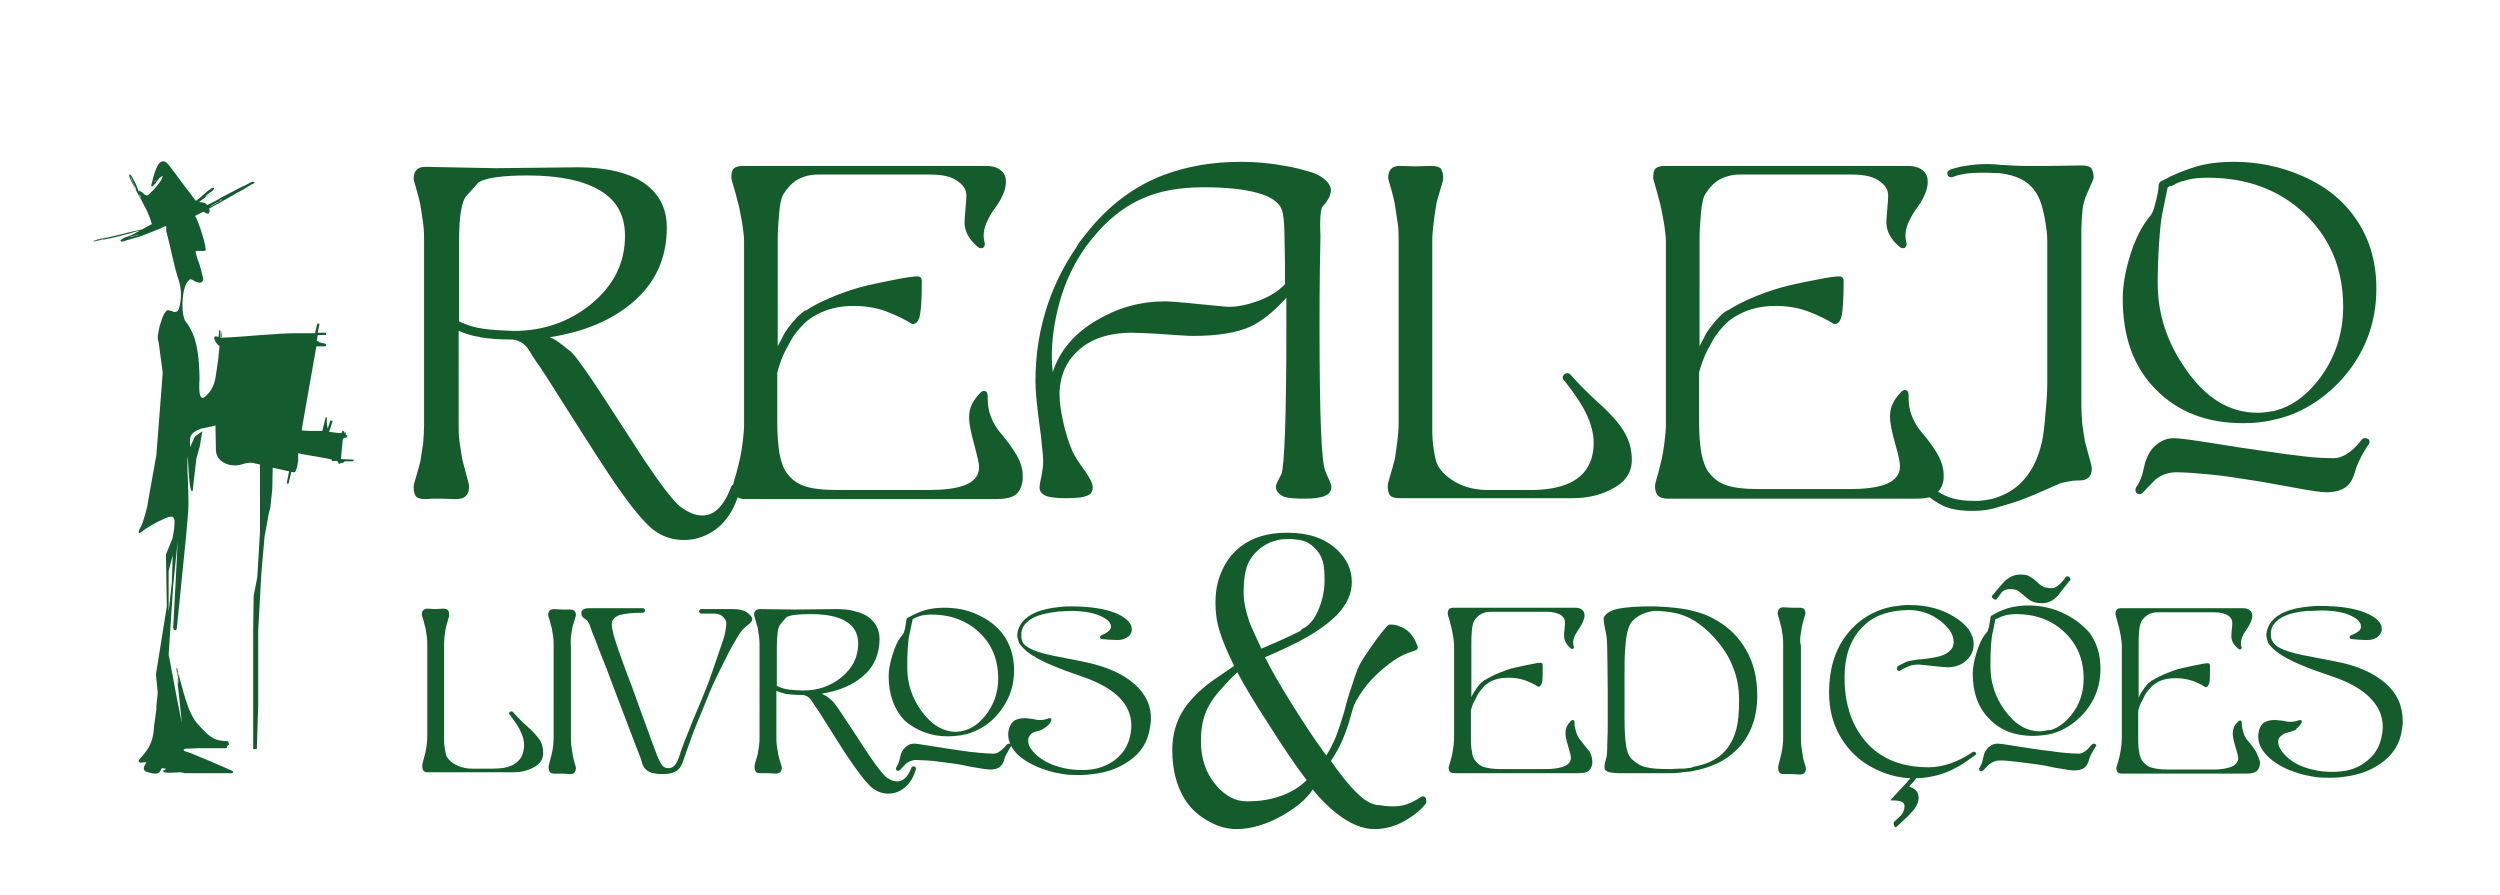 <?xml version="1.0" encoding="utf-8"?>
<!-- Generator: Adobe Illustrator 24.1.2, SVG Export Plug-In . SVG Version: 6.00 Build 0)  -->
<svg version="1.1" id="Layer_1" xmlns="http://www.w3.org/2000/svg" xmlns:xlink="http://www.w3.org/1999/xlink" x="0px" y="0px"
	 viewBox="0 0 550 197" style="enable-background:new 0 0 550 197;" xml:space="preserve">
<style type="text/css">
	.st0{fill-rule:evenodd;clip-rule:evenodd;fill:#145C2C;}
	.st1{fill-rule:evenodd;clip-rule:evenodd;fill:#145C2F;}
</style>
<path class="st0" d="M220.5,95.7c-1.2-1.3-2-2.7-2.5-4c-0.5-1.3-0.7-2.6-0.7-3.8c0-0.2,0-0.4,0-0.7c0-0.8-0.3-1.2-0.8-1.2
	c-0.3,0-0.5,0.1-0.8,0.4c-0.8,0.8-1.4,1.6-1.8,2.4c-0.5,0.9-0.7,2-0.7,3.1c0,1.3,0.4,3.2,1.1,5.8s1.1,4.3,1.1,5.1
	c0,1.9-1.2,3.3-3.6,4.1c-1.8,0.6-4.3,0.9-7.5,0.9h-11.1h-8.8c-3.5,0-6.1-0.3-7.8-1c-1.3-0.5-2.4-1.3-3.4-2.6c-0.8-1-1.3-2.4-1.7-4.3
	c-0.3-1.9-0.5-4.1-0.5-6.7V81.9c0.5-1.8,1.1-3.4,1.8-4.8c0.1-0.1,0.1-0.3,0.2-0.4c0.1-0.1,0.1-0.2,0.2-0.3c0.3-0.5,0.5-1,0.8-1.5
	c0.9-1.6,2-2.8,3.1-3.9c0.3-0.3,0.7-0.6,1-0.8c0.5-0.4,1.1-0.7,1.8-1.1c2.3-1.2,4.9-1.8,7.9-1.8c2.6,0,5.1,0.4,7.4,1.3
	c2.1,0.8,3.9,1.7,5.5,2.7c0.8,0,1.3-0.5,1.6-1.6c0.3-1.1,0.5-3.7,0.5-7.9c0-0.6-0.3-1-1-1c-0.7,0-2.3,0.2-4.8,0.7
	c-2,0.4-4.2,0.8-6.6,1.4c-2.1,0.5-4.2,1.2-6.5,2.1c-2,0.8-3.7,1.6-5.1,2.4c-0.5,0.3-1,0.6-1.5,0.9c0,0,0,0-0.1,0
	c-0.1,0-0.1,0.1-0.2,0.1c-0.8,0.5-1.5,1.2-2.2,2c0,0,0,0-0.1,0.1c-0.3,0.3-0.5,0.6-0.8,1c-0.2,0.2-0.3,0.4-0.5,0.6
	c-0.1,0.2-0.3,0.4-0.4,0.6c-0.2,0.3-0.4,0.5-0.5,0.8c-0.1,0.2-0.2,0.3-0.3,0.5c0,0,0,0,0,0.1c0,0.1-0.1,0.1-0.1,0.2
	c-0.3,0.6-0.7,1.2-1,1.9v-3V53c0-1.8,0.1-3.8,0.3-6c0.2-2.2,0.5-3.7,1.1-4.5c0.7-1.1,1.5-2,2.5-2.7c1.4-0.9,3-1.4,5-1.4h24.6
	c2.9,0,5,0.5,6.4,1.7c1.1,0.8,1.6,1.8,1.6,3c0,0.6-0.1,1.6-0.2,2.9c-0.1,1.4-0.2,2.3-0.2,2.9c0,2,1,3.8,2.9,5.4
	c0.2,0.2,0.5,0.3,0.8,0.3c0.3,0,0.5-0.1,0.6-0.4c0.2-0.2,0.2-0.5,0.1-0.9c-0.1-0.4-0.2-0.9-0.2-1.4c0-0.9,0.2-1.9,0.6-2.8
	c0.4-0.9,0.9-1.9,1.6-2.9c0.9-1.2,1.6-2.3,2-3.3c0.5-1,0.7-2,0.7-2.9c0-1.2-0.4-2-1.2-2.6c-0.8-0.6-1.8-0.9-3.1-0.9h-12.6h-24.6
	h-16.3c-1,0-1.7,0.2-2.1,0.6c-0.4,0.4-0.5,1.1-0.5,2.1c0,0.2,0.3,1.1,0.8,2.9c0.2,0.8,0.5,1.8,0.8,3c0.3,1.2,0.5,2.6,0.8,4.1
	c0.2,1.5,0.4,2.8,0.4,3.8v20.3v19.9c0,1.1-0.1,2.5-0.3,4c-0.2,1.6-0.4,2.8-0.6,3.7c-0.2,0.9-0.5,2-0.8,3.2c-0.4,1.2-0.6,2.1-0.7,2.5
	c-0.2,0.1-0.4,0.3-0.5,0.6c-0.8,2.2-1.8,3.8-3,4.9c-1,0.9-2.1,1.3-3.3,1.3c-0.9,0-1.8-0.2-2.8-0.7c-0.7-0.3-1.4-0.8-2-1.2
	c-1.6-1.3-4.2-4.7-7.9-10.2c-3.2-4.9-6.4-9.9-9.6-14.8c-3.5-5.3-5.7-8.4-6.7-9.2c-1.5-1.2-2.4-1.9-2.7-2.1c-0.5-0.4-1.1-0.7-1.9-1
	c7.6-1.2,13.6-3.7,18.2-7.6c5.1-4.3,7.6-9.8,7.6-16.6c0-3.5-1.2-6.4-3.6-8.6c-1.9-1.8-4.5-3-7.9-3.8c-2.3-0.5-5-0.8-8-0.8l-18.2,0.2
	l-15.4-0.3c-1.8,0-2.6,0.9-2.6,2.7c0,0.2,0.3,1.1,0.8,2.9c0.2,0.8,0.5,1.8,0.7,2.9c0.2,1.2,0.4,2.5,0.6,4c0.2,1.5,0.2,2.9,0.2,4.2
	v40c0,1.3-0.1,2.7-0.2,4.1c-0.2,1.4-0.4,2.7-0.6,3.9c-0.1,0.5-0.5,2-1.2,4.3c-0.2,0.6-0.3,1.1-0.3,1.4c0,1,0.2,1.7,0.5,2.1
	s1.1,0.6,2.1,0.6c0.5,0,1-0.1,1.6-0.1c0.5,0,1.1,0,1.8,0l3.3,0.1c2,0,2.9-0.9,2.9-2.8c0-0.2-0.1-0.7-0.3-1.4
	c-0.5-1.8-0.9-3.3-1.2-4.5c-0.2-1.3-0.4-2.6-0.6-3.9c-0.2-1.3-0.2-2.6-0.2-3.9V72.8c1.5,0.6,3,1.1,4.4,1.3c0.1,0,0.2,0,0.3,0.1
	c1.8,0.3,4.2,0.5,7.2,0.5c1.3,0.2,2.3,0.7,3.2,1.8c0.7,1,1.3,2.1,2,3.1c0.8,1,3.2,4.8,7.3,11.3c4.1,6.5,7.4,11.6,9.9,15.3
	c3.8,5.5,6.6,8.9,8.6,10.4c2,1.5,4.2,2.2,6.7,2.2c2.7,0,5.1-0.9,7.3-2.6c2-1.6,3.5-3.9,4.5-6.8c0.4,0.3,1,0.4,1.8,0.4h20.4h8.8h11.1
	H219c2.1,0,3.6-0.3,4.5-1c0.8-0.7,1.3-1.7,1.5-3.3c0-0.2,0-0.5,0-0.9c0-1.3-0.4-2.8-1.3-4.4C222.9,98.8,221.8,97.3,220.5,95.7z
	 M106.2,72.3c-1.5-0.2-2.9-0.6-4.3-1.2c-0.3-0.1-0.6-0.3-0.9-0.4V53.2c0-2.7,0.1-5,0.4-6.7c0.3-1.7,0.7-2.9,1.3-3.5
	c0.6-0.6,1.4-1.6,2.6-2.9c1.7-1,5.3-1.5,10.8-1.5c6.9,0,12.2,1.1,15.9,3.3s5.5,5.5,5.5,10c0,6.1-2.6,11.1-7.7,15.2
	c-4.8,3.8-10.4,5.7-16.7,5.7c-0.1,0-0.1,0-0.2,0C110.4,72.7,108.1,72.6,106.2,72.3z"/>
<path class="st0" d="M291,45.4c1.2-1.3,1.8-2.5,1.8-3.6c0-0.7-0.4-1.4-1.1-2.1c-0.8-0.7-1.7-1.3-2.9-1.7c-2.2-0.7-4.2-1.2-6.1-1.5
	c-3.2-0.6-6.4-0.9-9.7-0.9c-6.3,0-11.9,1-17,2.9c-4.2,1.6-8,3.9-11.4,6.9c-1.8,1.6-3.7,3.5-5.4,5.7c-0.6,0.7-1.2,1.5-1.8,2.3
	c-0.2,0.3-0.4,0.6-0.6,1c-2.6,3.8-4.7,7.9-6.2,12.3c-1.9,5.5-2.8,11.2-2.8,17.2c0,1.8,0.2,3.9,0.5,6.5c0.1,0.8,0.2,1.8,0.4,3.2
	c0.2,1.4,0.4,2.8,0.5,4.3c0.2,1.5,0.3,2.7,0.3,3.8c0,0.9-0.2,2-0.4,3.2c-0.3,1.2-0.4,2-0.4,2.3c0,0.8,0.4,1.4,1.2,1.8
	c0.8,0.4,2.4,0.6,4.8,0.6c2.3,0,3.9-0.2,4.8-0.7c0.6-0.3,0.9-0.9,0.9-1.7c0-0.8-0.6-2-1.7-3.6c-1.5-2-2.4-3.5-2.8-4.4
	c-0.8-1.9-1.5-4.1-2-6.4c-0.5-2.3-0.8-4.3-0.8-5.9c0-0.1,0-0.1,0-0.2c0-0.5,0-1,0.1-1.6c0-0.3,0.1-0.6,0.1-0.8
	c0-0.2,0.1-0.3,0.1-0.5c0.5-2.5,1.7-4.7,3.6-6.5c2.8-2.7,6.9-4.1,12-4.1c1.2,0,2.9,0.1,5.1,0.2c4.4,0.3,7.2,0.5,8.3,0.5
	c5.5,0,9.8-0.7,12.8-2.1c2.5-1.2,5.1-3.3,7.8-6.3c0,2.1,0,4.2,0,6.4c0,19.7-0.4,30.6-1.1,32.4c-0.3,0.6-0.6,1.2-0.9,1.8
	c-0.2,0.4-0.3,0.7-0.3,1.1c0,0.3,0.1,0.6,0.3,0.9c0.4,0.6,1,1.1,1.9,1.3c0.8,0.2,2.2,0.3,4.2,0.3c1.9,0,3.2-0.2,4.1-0.5
	s1.4-0.8,1.6-1.4c0.1-0.3,0.1-0.5,0.1-0.6c0-0.5-0.2-1-0.5-1.7c-0.3-0.6-0.6-1.2-0.8-1.8c-0.9-1.8-1.3-12.4-1.3-31.9
	c0-9.3,0.1-16,0.2-19.9C290.3,47.9,290.6,45.7,291,45.4z M276.5,66.3c-2.2,0.8-4.3,1.2-6.2,1.2c-0.6,0-3.4-0.3-8.5-0.8
	c-2.2-0.2-4.1-0.4-5.5-0.4c-5.4,0-10.4,1.4-15.1,4.2c-4.9,2.9-8.1,6.7-9.6,11.4c-0.1-1-0.2-2.2-0.2-3.5c0-3.9,0.6-7.9,1.7-11.9
	c1.3-4.6,3.2-8.6,5.7-12.1c3.7-5.1,7.9-8.7,12.5-10.7c3.7-1.7,8.2-2.5,13.5-2.5c4.8,0,8.8,0.4,11.7,1.2c3,0.8,4.8,2,5.5,3.7
	c0.2,0.6,0.4,1.6,0.5,3.2c0.1,1.6,0.1,4.5,0.2,8.7c0,1.5,0,3,0,4.5C281.1,64.2,279.1,65.4,276.5,66.3z"/>
<path class="st0" d="M352.2,89.1c-1.7-1.5-3.1-2.9-4.4-4.2c-0.5-0.5-1.3-1.4-2.3-2.5c-0.2-0.2-0.4-0.3-0.7-0.3
	c-0.3,0-0.5,0.1-0.7,0.3c-0.2,0.2-0.3,0.4-0.3,0.6c0,0.3,0.1,0.5,0.3,0.7c0.1,0.1,0.1,0.2,0.2,0.2c2.3,3,4,5.5,4.9,7.6
	c0.9,2,1.4,4,1.4,5.8c0,0.6,0,1.2-0.1,1.9c-0.5,3.3-2.2,5.7-5.3,7.1c-2.2,1-5,1.5-8.4,1.5h-9.5c-3.1,0-5.8-0.8-8-2.3
	c-1.9-1.3-3-2.7-3.4-4.2c-0.2-0.8-0.4-1.8-0.6-3.2c-0.1-0.9-0.2-2-0.2-3.1V73.3V53c0-1.1,0.1-2.4,0.3-4c0.2-1.6,0.4-2.9,0.6-4.1
	c0.1-0.6,0.5-2,1.2-4.3c0.2-0.6,0.3-1.1,0.3-1.4c0-0.9-0.2-1.6-0.5-2.1c-0.4-0.4-1.1-0.6-2.1-0.6l-3.6,0.1l-3.3-0.1
	c-1.8,0-2.6,0.9-2.6,2.7c0,0.2,0.3,1.1,0.8,2.9c0.2,0.8,0.5,1.8,0.7,3.1c0.2,1.3,0.4,2.6,0.6,3.9c0.2,1.3,0.2,2.6,0.2,3.9v20.3v19.9
	c0,1.1-0.1,2.4-0.3,4c-0.2,1.6-0.4,2.8-0.5,3.6c-0.2,0.8-0.6,2.4-1.3,4.7c-0.2,0.6-0.3,1.1-0.3,1.4c0,1,0.2,1.7,0.5,2.1
	c0.4,0.4,1.1,0.6,2.1,0.6h19.5h9.5h9.1c3,0,5.8-0.6,8.2-1.8c3.2-1.5,4.8-3.7,4.8-6.6c0-1.9-0.4-3.8-1.3-5.5
	C356.7,93.7,354.8,91.5,352.2,89.1z M313.2,96.6C313.2,96.6,313.2,96.6,313.2,96.6C313.2,96.6,313.2,96.6,313.2,96.6z"/>
<path class="st0" d="M457.9,52.1c0-1.4,0-2.7,0.1-4.1c0.1-1.3,0.2-2.4,0.4-3.3c0.3-1,0.6-1.9,1.1-2.9c0.7-1.6,1.1-2.5,1.1-2.7
	c0-0.9-0.2-1.6-0.5-2.1c-0.4-0.4-1.1-0.6-2.1-0.6l-6.8,0.1h-6.4c-0.7,0-2.1-0.1-4-0.2c-0.1,0-0.3,0-0.4,0c-0.9-0.1-1.8-0.2-2.7-0.2
	c-0.1,0-0.2,0-0.3,0c-0.1,0-0.3,0-0.4,0c-1.4,0-2.9,0.1-4.6,0.4c-0.9,0.1-1.6,0.3-2.3,0.5c-0.1,0-0.3,0.1-0.4,0.1
	c-0.3,0.1-0.6,0.2-0.8,0.3c-0.3,0.2-0.5,0.4-0.5,0.7c0,0.2,0.1,0.4,0.2,0.6c0.1,0.2,0.4,0.3,0.7,0.3c0.2,0,0.5-0.1,0.7-0.2
	c0.5-0.2,1.3-0.4,2.5-0.6c0.8-0.1,1.9-0.2,3.1-0.2c0,0,0,0,0,0c0.2,0,0.5,0,0.8,0c0.2,0,0.5,0,0.7,0c0.5,0,1.5,0.1,2.8,0.1
	c1.9,0.2,3.6,0.7,4.9,1.4c1.5,0.8,2.6,1.9,3.5,3.5c0.6,1.1,1.1,2.7,1.5,4.8c0.4,2.1,0.6,3.8,0.6,5v31.7c0,1.3-0.1,3.4-0.4,6.4
	c-0.2,2.9-0.5,5-0.7,6c-0.9,4.2-2.6,7.5-5.2,9.8c-1.7,1.5-3.7,2.5-6,3.1c-1,0.2-1.9,0.3-2.8,0.4c-0.4,0-0.7,0-1.1,0
	c-1.8,0-3.4-0.2-4.8-0.6c-1-0.3-2-0.8-3-1.4c0.6-0.7,1.1-1.6,1.2-2.9c0-0.2,0-0.5,0-0.9c0-1.3-0.4-2.8-1.3-4.4
	c-0.7-1.3-1.8-2.8-3.2-4.5c-1.2-1.3-2-2.7-2.5-4c-0.5-1.3-0.7-2.6-0.7-3.8c0-0.2,0-0.4,0-0.7c0-0.8-0.3-1.2-0.8-1.2
	c-0.3,0-0.5,0.1-0.8,0.4c-0.8,0.8-1.4,1.6-1.8,2.4c-0.5,0.9-0.7,2-0.7,3.1c0,1.3,0.4,3.2,1.1,5.8c0.8,2.6,1.1,4.3,1.1,5.1
	c0,1.9-1.2,3.3-3.6,4.1c-1.8,0.6-4.3,0.9-7.5,0.9H396h-8.8c-3.5,0-6.1-0.3-7.8-1c-1.3-0.5-2.4-1.3-3.4-2.6c-0.8-1-1.3-2.4-1.7-4.3
	c-0.3-1.9-0.5-4.1-0.5-6.7V81.9c0.5-1.8,1.1-3.4,1.8-4.8c0.1-0.1,0.1-0.3,0.2-0.4c0.1-0.1,0.1-0.2,0.2-0.3c0.3-0.5,0.5-1,0.8-1.5
	c0.9-1.6,2-2.8,3.1-3.9c0.3-0.3,0.7-0.6,1-0.8c0.5-0.4,1.1-0.7,1.8-1.1c2.3-1.2,4.9-1.8,7.9-1.8c2.6,0,5.1,0.4,7.4,1.3
	c2.1,0.8,3.9,1.7,5.5,2.7c0.8,0,1.3-0.5,1.6-1.6c0.3-1.1,0.5-3.7,0.5-7.9c0-0.6-0.3-1-1-1c-0.7,0-2.3,0.2-4.8,0.7
	c-2,0.4-4.2,0.8-6.6,1.4c-2.1,0.5-4.2,1.2-6.5,2.1c-2,0.8-3.7,1.6-5.1,2.4c-0.5,0.3-1,0.6-1.5,0.9c0,0,0,0-0.1,0
	c-0.1,0-0.1,0.1-0.2,0.1c-0.8,0.5-1.5,1.2-2.2,2c0,0,0,0-0.1,0.1c-0.3,0.3-0.5,0.6-0.8,1c-0.2,0.2-0.3,0.4-0.5,0.6
	c-0.1,0.2-0.3,0.4-0.4,0.6c-0.2,0.3-0.4,0.5-0.5,0.8c-0.1,0.2-0.2,0.3-0.3,0.5c0,0,0,0,0,0.1c0,0.1-0.1,0.1-0.1,0.2
	c-0.3,0.6-0.7,1.2-1,1.9v-3V53c0-1.8,0.1-3.8,0.3-6c0.2-2.2,0.5-3.7,1.1-4.5c0.7-1.1,1.5-2,2.5-2.7c1.4-0.9,3.1-1.4,5-1.4h24.6
	c2.9,0,5,0.5,6.4,1.7c1.1,0.8,1.6,1.8,1.6,3c0,0.6-0.1,1.6-0.2,2.9c-0.1,1.4-0.2,2.3-0.2,2.9c0,2,1,3.8,2.9,5.4
	c0.2,0.2,0.5,0.3,0.8,0.3c0.3,0,0.5-0.1,0.6-0.4c0.2-0.2,0.2-0.5,0.1-0.9c-0.1-0.4-0.2-0.9-0.2-1.4c0-0.9,0.2-1.9,0.6-2.8
	c0.4-0.9,0.9-1.9,1.6-2.9c0.9-1.2,1.6-2.3,2-3.3c0.5-1,0.7-2,0.7-2.9c0-1.2-0.4-2-1.2-2.6c-0.8-0.6-1.8-0.9-3.1-0.9h-12.6h-24.6
	h-16.3c-1,0-1.7,0.2-2.1,0.6c-0.4,0.4-0.5,1.1-0.5,2.1c0,0.2,0.3,1.1,0.8,2.9c0.2,0.8,0.5,1.8,0.8,3c0.3,1.2,0.5,2.6,0.8,4.1
	c0.2,1.5,0.4,2.8,0.4,3.8v20.3v19.9c0,1.1-0.1,2.5-0.3,4c-0.2,1.6-0.4,2.8-0.6,3.7c-0.2,0.9-0.5,2-0.8,3.2c-0.5,1.6-0.7,2.6-0.7,2.8
	c0,0.9,0.2,1.6,0.6,2.1c0.4,0.4,1.1,0.7,2.1,0.7h20.4h8.8h11.1h14.5c1.1,0,2.1-0.1,2.9-0.3c1.4,1.1,2.8,1.9,4.1,2.3
	c1.5,0.5,3.3,0.7,5.4,0.7c0,0,0,0,0,0s0,0,0,0h0c0,0,0,0,0,0c2.1,0,4.1-0.3,5.8-0.9c0.3-0.1,0.7-0.2,1-0.3c2.2-0.6,4.5-1.4,6.8-2.4
	c1.8-0.8,3.7-1.6,5.5-2.4c0.4-0.2,1.1-0.3,2.1-0.5c1-0.2,1.7-0.2,2.3-0.2c1.8,0,2.7-0.9,2.7-2.7c0-0.2-0.1-0.7-0.3-1.4
	c-0.5-1.8-0.9-3.3-1.2-4.4c-0.2-1.2-0.4-2.4-0.6-3.9c-0.1-1.4-0.2-2.8-0.2-4V53.1C457.9,52.9,457.9,52.6,457.9,52.1z"/>
<path class="st0" d="M493.5,93.1c2.3,0,4.4-0.2,6.5-0.7c0.4-0.1,0.8-0.2,1.3-0.3c5-1.3,9.4-4,13.2-7.9c5.5-5.8,8.3-12.7,8.3-20.7
	c0-6.1-1.6-11.4-4.9-15.9c-2.8-3.9-6.8-7-11.9-9.1c-4.5-1.9-9.4-2.9-14.5-2.9c-3,0-5.7,0.3-8.2,1c-1.6,0.5-3.3,1.1-5.1,1.9
	c-0.5,0.2-1.1,0.5-1.6,0.8l-1.2,0.6c-0.1,0.1-0.2,0.1-0.2,0.2c-0.2,0.2-0.3,0.4-0.3,0.7c0,0.1,0,0.1,0,0.2c-0.1,1-0.3,2.2-0.7,3.6
	c-0.3,1.4-0.7,2.3-1,2.7c-1.9,2.2-3.5,5.3-4.7,9.3c-1,3.4-1.5,6.4-1.5,9.1c0,8.4,2.4,15.1,7.3,20C479.2,90.7,485.6,93.1,493.5,93.1z
	 M477.8,40.9c0.2-0.1,0.4-0.2,0.6-0.3c0.1-0.1,0.2-0.1,0.3-0.2c0.9-0.4,1.9-0.7,2.8-0.9c1.3-0.3,2.7-0.4,4.2-0.4
	c8.6,0,15.6,2.6,21.2,7.8c5.7,5.4,8.6,12.2,8.6,20.6c0,6.1-1.9,11.6-5.6,16.3c-2.7,3.4-5.8,5.6-9.2,6.5c-0.3,0.1-0.7,0.2-1,0.2
	c-1,0.2-2.1,0.3-3.1,0.3c-6,0-11.2-3.1-15.6-9.4c-4.2-5.9-6.3-12.2-6.3-19.1c0-2.9,0.1-5.9,0.3-8.8c0.2-2.9,0.4-5,0.7-6.5l1.2-5.8
	l0.5-0.3C477.5,41,477.6,40.9,477.8,40.9z"/>
<path class="st0" d="M520.3,96.4c-0.3,0-0.5,0.1-0.8,0.4c-1.1,1.5-2.3,2.5-3.4,3.2c-0.9,0.5-1.8,0.8-2.7,0.8c-1.8,0-3.9-0.1-6.5-0.4
	c-2.6-0.3-5.8-0.7-9.7-1.3c-1.6-0.2-5.5-0.8-11.7-1.8c-3.8-0.6-6.2-0.9-7.3-0.9c-1.8,0-3.3,0.8-4.6,2.2c-0.8,0.9-1.3,2-1.7,3.3
	c-0.2,0.9-0.4,1.7-0.6,2.5c-0.4,1.2-0.8,2.1-1.3,2.7c-0.1,0.2-0.2,0.4-0.2,0.6c0,0.7,0.3,1,1,1c0.2,0,0.5-0.1,0.7-0.4
	c1.5-1.6,2.4-2.5,2.7-2.8c1.4-1.1,2.9-1.6,4.6-1.6c1.9,0,4.5,0.2,7.6,0.5c3.1,0.3,6.2,0.8,9.3,1.3c1.6,0.2,4.1,0.7,7.5,1.3
	c4.7,0.9,7.5,1.3,8.5,1.3c2.1,0,3.7-0.5,4.7-1.4c0.8-0.7,1.4-1.9,1.8-3.4c0.1-0.6,0.5-1.5,1.1-2.7c0.6-1.2,1.2-2.2,1.8-3
	c0.2-0.2,0.2-0.4,0.2-0.6C521.3,96.7,520.9,96.4,520.3,96.4z"/>
<path class="st0" d="M116.2,160c-0.8-0.7-1.5-1.4-2.2-2.1c-0.3-0.3-0.6-0.7-1.1-1.2c-0.1-0.1-0.2-0.2-0.3-0.2c-0.1,0-0.3,0-0.4,0.1
	c-0.1,0.1-0.2,0.2-0.2,0.3c0,0.1,0,0.2,0.1,0.3c0,0,0.1,0.1,0.1,0.1c1.1,1.5,2,2.7,2.4,3.8c0.5,1,0.7,1.9,0.7,2.9
	c0,0.3,0,0.6-0.1,0.9c-0.2,1.6-1.1,2.8-2.6,3.5c-1.1,0.5-2.4,0.7-4.1,0.7h-4.7c-1.5,0-2.8-0.4-4-1.1c-1-0.7-1.5-1.3-1.7-2.1
	c-0.1-0.4-0.2-0.9-0.3-1.6c-0.1-0.5-0.1-1-0.1-1.6v-10.7v-10c0-0.5,0-1.2,0.1-2c0.1-0.8,0.2-1.5,0.3-2c0.1-0.3,0.3-1,0.6-2.1
	c0.1-0.3,0.1-0.5,0.1-0.7c0-0.5-0.1-0.8-0.3-1c-0.2-0.2-0.5-0.3-1-0.3l-1.8,0.1l-1.6-0.1c-0.9,0-1.3,0.5-1.3,1.3
	c0,0.1,0.1,0.5,0.4,1.4c0.1,0.4,0.2,0.9,0.4,1.5c0.1,0.6,0.2,1.3,0.3,1.9c0.1,0.7,0.1,1.3,0.1,1.9v10v9.8c0,0.5,0,1.2-0.1,2
	c-0.1,0.8-0.2,1.4-0.3,1.8c-0.1,0.4-0.3,1.2-0.6,2.3c-0.1,0.3-0.1,0.5-0.1,0.7c0,0.5,0.1,0.9,0.3,1.1c0.2,0.2,0.5,0.3,1,0.3h9.6h4.7
	h4.5c1.5,0,2.9-0.3,4.1-0.9c1.6-0.8,2.4-1.8,2.4-3.3c0-1-0.2-1.9-0.6-2.7C118.4,162.3,117.5,161.1,116.2,160z"/>
<path class="st0" d="M125.6,140.1c0.1-0.7,0.2-1.4,0.3-1.9c0.1-0.4,0.2-0.9,0.4-1.4c0.2-0.8,0.4-1.3,0.4-1.4c0-0.5-0.1-0.8-0.3-1
	c-0.2-0.2-0.5-0.3-1-0.3c-0.3,0-0.5,0-0.8,0c-0.3,0-0.6,0-0.9,0l-1.8-0.1c-0.9,0-1.3,0.5-1.3,1.3c0,0.1,0.1,0.5,0.4,1.4
	c0.1,0.4,0.2,0.9,0.4,1.5c0.1,0.6,0.2,1.3,0.3,1.9c0.1,0.7,0.1,1.3,0.1,1.9V162c0,0.5,0,1.2-0.1,2c-0.1,0.8-0.2,1.4-0.3,1.8
	c-0.1,0.4-0.3,1.2-0.6,2.3c-0.1,0.3-0.1,0.5-0.1,0.7c0,0.5,0.1,0.8,0.3,1.1c0.2,0.2,0.5,0.3,1,0.3c0.3,0,0.5,0,0.8,0
	c0.3,0,0.6,0,0.9,0l1.7,0.1c0.9,0,1.3-0.5,1.3-1.4c0-0.1-0.1-0.5-0.4-1.4c-0.1-0.5-0.2-0.9-0.3-1.4c-0.1-0.6-0.2-1.3-0.3-2
	c-0.1-0.7-0.1-1.4-0.1-2v-19.8C125.5,141.5,125.6,140.8,125.6,140.1z"/>
<path class="st0" d="M164.3,134.7c-0.8-0.5-1.8-0.7-3-0.7h-7c-0.3,0-0.5,0.2-0.5,0.5c0,0.1,0.1,0.3,0.2,0.4c0.1,0.1,0.2,0.1,0.4,0.1
	c0.1,0,0.3,0,0.6,0c0.7,0,1.3,0,2,0c0.6,0,1.1,0.1,1.5,0.3c0.4,0.2,0.7,0.5,0.9,0.8c0.2,0.3,0.4,0.6,0.4,1c0,0.5-0.1,1-0.2,1.7
	c-0.1,0.7-0.3,1.4-0.6,2.3c-0.3,0.9-0.6,1.7-0.9,2.6c-0.4,1.2-0.8,2.4-1.3,3.8c-0.6,1.7-1.1,3.2-1.6,4.3c-0.7,1.8-1.4,3.5-2.1,5.1
	c-0.2,0.5-0.4,1-0.6,1.4c-0.7,1.9-1.3,3.3-1.8,4.5c0,0.1-0.1,0.2-0.1,0.3c-0.5,1.3-0.9,2.4-1.1,3.1c-0.3,1-0.7,1.8-1.1,2.2
	c-0.4,0.4-0.8,0.6-1.3,0.6c-0.6,0-1.1-0.2-1.4-0.6c-0.3-0.4-0.7-1.1-1.1-2.1c-0.5-1.4-1.1-2.8-1.6-4.3c-0.6-1.7-1.3-3.5-1.9-5.2
	c-0.3-0.8-0.9-2.5-1.8-5c-0.1-0.2-0.6-1.7-1.7-4.5c-0.4-1.1-0.9-2.4-1.4-3.9c-0.4-1.1-0.7-2-0.9-2.7c-0.2-0.7-0.4-1.2-0.4-1.5
	c-0.2-0.7-0.3-1.3-0.3-1.7c0-0.2,0-0.4,0-0.5c0.2-0.8,0.8-1.4,1.8-1.7c1-0.3,2.7-0.5,5-0.5c0.3,0,0.5-0.2,0.5-0.5
	c0-0.1,0-0.1-0.1-0.3c0,0-0.1-0.1-0.1-0.1l0,0c-0.1-0.1-0.2-0.1-0.3-0.1h-11.7c-0.7,0-1.1,0.1-1.4,0.3c-0.3,0.2-0.4,0.5-0.4,0.8
	c0,0.6,0.3,1,1,1.4c0.3,0.2,0.6,0.6,0.8,1.1c0.1,0.3,0.3,0.9,0.6,1.7c0.7,1.7,1.1,2.7,1.2,3.1c0.6,1.5,1.3,3.3,2.1,5.3
	c0.7,1.9,1.4,3.8,2.1,5.6l4.3,11.3c0.2,0.5,0.4,1,0.6,1.5c0.3,0.7,0.5,1.4,0.7,2.1c0.2,0.7,0.6,1.2,1.2,1.6c0.7,0.5,1.8,0.7,3.3,0.7
	c1.5,0,2.6-0.3,3.3-0.9c0.5-0.4,0.9-1.1,1.2-2c0.6-1.7,1.1-3.2,1.6-4.5c0.2-0.6,0.4-1.2,0.6-1.7c0.4-1,0.8-2,1.2-3
	c0-0.1,0.1-0.2,0.1-0.2c0.8-1.9,1.6-3.9,2.4-5.9c0.5-1.2,1.2-2.7,2.1-4.5c0.7-1.4,1.4-2.8,2.1-4.2c0.7-1.3,1.3-2.3,1.7-3
	c0.5-0.9,1-1.6,1.5-2.1c0.1-0.1,0.6-0.5,1.4-1.2c0.4-0.3,0.5-0.7,0.5-1.1C165.3,135.6,164.9,135.1,164.3,134.7z"/>
<path class="st0" d="M201,168.6c-0.2,0-0.4,0.1-0.5,0.3c-0.4,1.1-0.9,1.9-1.5,2.4c-0.5,0.4-1,0.6-1.6,0.6c-0.4,0-0.9-0.1-1.4-0.3
	c-0.3-0.2-0.7-0.4-1-0.6c-0.8-0.7-2.1-2.3-3.9-5c-1.6-2.4-3.2-4.9-4.8-7.3c-1.7-2.6-2.8-4.2-3.3-4.6c-0.7-0.6-1.2-1-1.3-1
	c-0.3-0.2-0.6-0.3-0.9-0.5c3.7-0.6,6.7-1.8,9-3.8c2.5-2.1,3.7-4.9,3.7-8.2c0-1.7-0.6-3.2-1.8-4.3c-0.9-0.9-2.2-1.5-3.9-1.9
	c-1.1-0.3-2.5-0.4-4-0.4l-9,0.1l-7.6-0.1c-0.9,0-1.3,0.5-1.3,1.3c0,0.1,0.1,0.5,0.4,1.4c0.1,0.4,0.2,0.9,0.4,1.4
	c0.1,0.6,0.2,1.2,0.3,2c0.1,0.8,0.1,1.5,0.1,2.1V162c0,0.7,0,1.3-0.1,2c-0.1,0.7-0.2,1.4-0.3,1.9c-0.1,0.3-0.3,1-0.6,2.1
	c-0.1,0.3-0.1,0.5-0.1,0.7c0,0.5,0.1,0.8,0.3,1.1c0.2,0.2,0.5,0.3,1,0.3c0.3,0,0.5,0,0.8,0c0.3,0,0.5,0,0.9,0l1.6,0.1
	c1,0,1.4-0.5,1.4-1.4c0-0.1-0.1-0.3-0.2-0.7c-0.3-0.9-0.5-1.6-0.6-2.2c-0.1-0.6-0.2-1.3-0.3-1.9c-0.1-0.7-0.1-1.3-0.1-1.9v-10.1
	c0.8,0.3,1.5,0.5,2.2,0.7c0,0,0.1,0,0.1,0c0.9,0.1,2.1,0.2,3.6,0.2c0.6,0.1,1.2,0.4,1.6,0.9c0.3,0.5,0.7,1,1,1.5
	c0.4,0.5,1.6,2.4,3.6,5.6c2,3.2,3.6,5.7,4.9,7.5c1.9,2.7,3.3,4.4,4.3,5.1c1,0.7,2.1,1.1,3.3,1.1c1.3,0,2.5-0.4,3.6-1.3
	c1.2-1,2-2.3,2.5-4.1c0-0.2,0-0.3-0.1-0.4C201.3,168.6,201.2,168.6,201,168.6z M173.5,151.7c-0.9-0.1-1.7-0.4-2.6-0.8v-8.6
	c0-1.3,0.1-2.5,0.2-3.3c0.1-0.9,0.4-1.4,0.6-1.7c0.3-0.3,0.7-0.8,1.3-1.5c0.8-0.5,2.6-0.7,5.3-0.7c3.4,0,6,0.5,7.8,1.6
	c1.8,1.1,2.7,2.7,2.7,4.9c0,3-1.3,5.5-3.8,7.5c-2.4,1.9-5.1,2.8-8.3,2.8c0,0,0,0,0,0C175.6,151.9,174.4,151.8,173.5,151.7z"/>
<path class="st0" d="M208.6,162c0.9,0,1.7-0.1,2.5-0.2c0,0,0.1,0,0.1,0c0.2,0,0.3-0.1,0.5-0.1c0.3-0.1,0.6-0.1,1-0.2
	c2.4-0.7,4.5-1.9,6.3-3.8c2.7-2.9,4.1-6.3,4.1-10.2c0-3-0.8-5.7-2.4-7.9c-1.4-1.9-3.4-3.4-5.9-4.5c-2.2-1-4.6-1.4-7.2-1.4
	c-1.5,0-2.8,0.2-4,0.5c-1,0.3-2,0.7-3.1,1.3c-0.1,0-0.1,0-0.2,0.1l-0.6,0.3c-0.1,0-0.2,0.1-0.2,0.2c-0.1,0.1-0.1,0.2-0.1,0.3
	c0,0,0,0,0,0.1c-0.1,0.5-0.2,1.1-0.3,1.8c-0.2,0.7-0.3,1.1-0.5,1.3c-1,1.1-1.7,2.6-2.3,4.6c-0.5,1.7-0.8,3.2-0.8,4.5
	c0,4.1,1.2,7.4,3.6,9.9C201.6,160.7,204.7,162,208.6,162z M200.8,136.2c0.7-0.4,1.3-0.6,2-0.8c0.7-0.1,1.3-0.2,2.1-0.2
	c4.2,0,7.7,1.3,10.5,3.9c2.8,2.6,4.2,6,4.2,10.2c0,3-0.9,5.7-2.8,8.1c-1.3,1.6-2.7,2.7-4.3,3.2c-0.3,0.1-0.6,0.2-0.8,0.2
	c-0.2,0-0.3,0.1-0.4,0.1c0,0,0,0,0,0c-0.3,0-0.6,0.1-0.9,0.1c-3,0-5.5-1.6-7.7-4.6c-2.1-2.9-3.1-6.1-3.1-9.4c0-1.5,0-2.9,0.1-4.3
	c0.1-1.4,0.2-2.5,0.4-3.2l0.6-2.9L200.8,136.2C200.7,136.2,200.8,136.2,200.8,136.2z"/>
<path class="st0" d="M221.9,163.6c-0.1,0-0.3,0.1-0.4,0.2c-0.6,0.7-1.1,1.2-1.7,1.6c-0.4,0.3-0.9,0.4-1.3,0.4
	c-0.9,0-1.9-0.1-3.2-0.2c-1.3-0.1-2.9-0.3-4.8-0.6c-0.8-0.1-2.7-0.4-5.8-0.9c-1.9-0.3-3.1-0.5-3.6-0.5c-0.9,0-1.6,0.4-2.2,1.1
	c-0.4,0.5-0.7,1-0.8,1.6c-0.1,0.4-0.2,0.8-0.3,1.2c-0.2,0.6-0.4,1-0.6,1.3c-0.1,0.1-0.1,0.2-0.1,0.3c0,0.3,0.2,0.5,0.5,0.5
	c0.1,0,0.2-0.1,0.4-0.2c0.7-0.8,1.2-1.2,1.3-1.4c0.7-0.5,1.4-0.8,2.2-0.8c1,0,2.2,0.1,3.8,0.2c1.5,0.2,3.1,0.4,4.6,0.6
	c0.8,0.1,2,0.3,3.7,0.7c2.3,0.4,3.7,0.6,4.2,0.6c1,0,1.8-0.2,2.3-0.7c0.4-0.4,0.7-0.9,0.9-1.7c0.1-0.3,0.2-0.7,0.6-1.3
	c0.3-0.6,0.6-1.1,0.9-1.5c0.1-0.1,0.1-0.2,0.1-0.3C222.4,163.7,222.2,163.6,221.9,163.6z"/>
<path class="st0" d="M249.6,150.5c-2.6-2.3-6.3-3.9-11.1-4.9c-2.4-0.5-4.7-0.9-7.1-1.4c-2.3-0.5-3.9-1-4.9-1.6
	c-0.6-0.3-1.1-0.7-1.4-1.1c0,0,0,0,0,0c-0.1-0.2-0.2-0.3-0.2-0.5c0-0.1-0.1-0.2-0.1-0.3c0-0.2-0.1-0.3-0.1-0.5c0,0,0-0.1,0-0.1
	c0-0.1,0-0.2,0-0.5c0-0.3,0-0.6,0.1-0.9v0c0.2-0.9,0.8-1.6,1.7-2.3c1-0.7,2.3-1.2,4-1.5c0.2,0,0.3-0.1,0.4-0.1
	c0.3,0,0.5-0.1,0.8-0.1c0.5-0.1,0.9-0.1,1.4-0.2c0.2,0,0.3,0,0.5,0c0.6,0,1.2-0.1,1.9-0.1c2.8,0,5.1,0.4,6.8,1.2
	c1.4,0.7,2.1,1.4,2.1,2.2c0,0.1,0,0.2,0,0.3c-0.1,0.3-0.3,0.6-0.7,0.9c-0.3,0.2-0.7,0.5-1.3,0.7c-0.2,0.1-0.4,0.3-0.4,0.5
	c0,0.2,0.2,0.4,0.5,0.4c1,0.1,2.2,0.2,3.4,0.2c1,0,1.8-0.3,2.4-0.8c0.5-0.5,0.7-0.9,0.7-1.5c0-1.4-1.2-2.6-3.5-3.6
	c-2.5-1-5.8-1.5-9.9-1.5c-0.7,0-1.4,0-2.1,0.1c-2.3,0.2-4.2,0.6-5.8,1.3c-2.4,1.1-3.7,2.7-3.9,4.7c0,0.1,0,0.2,0,0.3c0,0,0,0,0,0
	c0,0,0,0,0,0c0,0,0,0.1,0,0.1c0,0.2,0,0.3,0.1,0.5c0,0.2,0.1,0.4,0.2,0.7c0,0,0,0.1,0,0.1c0.1,0.1,0.1,0.3,0.2,0.4
	c0.4,0.6,1,1.2,1.7,1.8c1.3,1,3.1,2,5.5,3c1.6,0.7,3.8,1.5,6.7,2.5c3.5,1.2,6.2,2.7,8,4.5c1.8,1.8,2.7,3.9,2.7,6.3
	c0,0.7-0.1,1.5-0.3,2.3c-0.5,2.3-1.7,4-3.6,5.4c-1.5,1-3.2,1.7-5.1,1.9c-0.7,0.1-1.3,0.1-2,0.1c-2.5,0-4.7-0.5-6.7-1.3
	c-1.8-0.8-3.2-1.8-4.2-3.1c-0.6-0.7-0.8-1.4-0.8-2.1c0-0.5,0.2-0.9,0.5-1.3c0.3-0.3,0.8-0.6,1.4-0.7c0.6-0.1,1.2-0.4,1.8-0.8
	c0.6-0.4,1-0.8,1.3-1.4c0.1-0.1,0.1-0.2,0.1-0.3c0-0.3-0.1-0.4-0.4-0.4c0,0-0.2,0-0.4,0.1c-0.2,0.1-0.4,0.1-0.7,0.2
	c-0.3,0.1-0.5,0.1-0.8,0.1c-0.3,0-0.5,0-0.6,0s-0.3,0-0.6-0.1c-0.5-0.1-0.9-0.2-1.3-0.2c-0.4-0.1-0.8-0.1-1.2-0.1
	c-0.8,0-1.5,0.2-2.1,0.5c-0.5,0.3-0.9,0.9-1.2,1.7c-0.1,0.5-0.2,0.9-0.2,1.4c0,1.6,0.8,3.2,2.3,4.6c1.6,1.4,3.7,2.5,6.3,3.3
	c1.2,0.4,2.3,0.6,3.5,0.8c1.1,0.2,2.3,0.2,3.5,0.2c0.1,0,0.2,0,0.4,0c0.1,0,0.1,0,0.2,0c0.8,0,1.6-0.1,2.4-0.2
	c2.6-0.3,4.9-1,6.9-2.2c3-1.7,4.8-4,5.5-7c0.2-1,0.4-2,0.4-2.9C253.3,155.4,252.1,152.7,249.6,150.5z"/>
<path class="st0" d="M313,175.2c-0.2,0-0.3,0.1-0.5,0.2c-1.2,0.8-2.3,1.3-3.2,1.6c-0.9,0.3-1.9,0.4-3,0.4c-0.4,0-0.9,0-1.6-0.1
	c-0.7-0.1-1.3-0.2-1.8-0.2c-1.2-0.2-2.5-0.9-3.9-2.2c-1.1-1-2.5-2.5-4-4.5c-0.8-1-1.5-2-2.2-3c0.9-1.3,1.8-2.9,2.6-4.7
	c0.6-1.5,1.3-3.3,1.8-5.3c0.2-0.7,0.4-1.5,0.7-2.3c0,0,0,0,0,0c0.7-1.5,1.7-3,2.8-4.4c1.4-1.7,3.1-3.3,5.1-4.8
	c1.1-0.8,2-1.4,2.9-1.8c0.6-0.3,1.5-0.6,2.6-1c0.4-0.1,0.6-0.3,0.6-0.7c0-0.1,0-0.2-0.1-0.4c-0.3-0.7-0.5-1.3-0.9-1.8
	c-0.3-0.5-0.7-1-1.2-1.4c-0.5-0.4-1.1-0.8-1.8-1c-0.7-0.3-1.3-0.4-2.1-0.4c-0.1,0-0.2,0-0.3,0.1s-0.2,0.1-0.3,0.2
	c-0.9,1-2,2.4-3.2,4.1c-0.8,1.2-1.7,2.4-2.4,3.6c-0.6,0.9-1.3,2.6-2.1,5.2c-0.7,2-1.3,4-1.8,6.1c-0.6,2-1.2,3.8-1.8,5.4
	c-0.7,1.6-1.4,3-2.1,4.1c-0.2-0.3-0.4-0.5-0.6-0.8c-2.1-2.9-4.5-6.5-7.1-10.7c-2.7-4.3-4.6-7.7-5.8-10.1c3.7-1.6,6.7-3,8.8-4.2
	c3.2-1.8,5.6-3.6,7.3-5.4c2-2.2,3-4.5,3-6.9c0-2.8-1.1-5.2-3.4-7.3c-2.6-2.4-6.2-3.6-10.7-3.6c0,0,0,0,0,0c0,0,0,0,0,0
	c-0.1,0-0.1,0-0.2,0c-4.1,0-7.5,1-10.1,3c-2.1,1.6-3.6,3.7-4.6,6.4c-0.7,1.9-1,3.9-1,6c0,2.2,0.3,4.4,1,6.5c0.6,2,1.7,4.5,3.1,7.4
	c-1.7,1.2-3.4,2.3-5.1,3.5c-2.5,1.9-4.4,3.8-5.8,5.8c-1.8,2.7-2.7,5.8-2.7,9.2c0,4.2,0.9,7.7,2.6,10.6c1.4,2.3,3.3,4,5.8,5.3
	c1.9,1,3.8,1.5,5.7,1.5c3.4,0,6.9-1.1,10.5-3.2c2.9-1.7,5-3.5,6.3-5.5c1.7,2.1,3.5,3.9,5.2,5.2c2.9,2.3,5.7,3.5,8.4,3.5
	c2.3,0,4.6-0.6,6.8-1.9c1.7-1,3.2-2.1,4.3-3.5c0.2-0.2,0.3-0.4,0.3-0.7C313.8,175.5,313.5,175.2,313,175.2z M281.5,175.2
	c-2.3,0.8-4.7,1.1-7.2,1.1c-2.5,0-4.8-1.2-6.8-3.6c-2.2-2.6-3.3-5.8-3.3-9.6c0-2.4,0.3-4.4,1-6.2c0.6-1.6,1.6-3.2,2.9-4.7
	c0.8-0.9,2.1-2.4,4.1-4.3c1.5,2.8,3.8,6.7,7,11.6c3.4,5.4,6.1,9.3,8.1,11.9c0.1,0.1,0.1,0.2,0.2,0.2
	C285.9,173.2,283.9,174.4,281.5,175.2z M277.5,142.7c-1.6-3.5-2.5-5.4-2.6-5.8c-0.8-2.3-1.3-4.4-1.3-6.5c0-2.2,0.2-3.9,0.5-5
	c0.4-1.6,1.2-3,2.4-4.1c0.9-0.9,1.9-1.5,3-2c1.1-0.4,2.2-0.7,3.5-0.7c0.1,0,0.1,0,0.2,0c0.3,0,0.6,0,0.9,0c0.1,0,0.1,0,0.2,0
	c1.1,0.1,2,0.2,2.8,0.5c1,0.4,1.9,1.1,2.8,2.2c0.7,0.9,1.1,1.9,1.3,3c0.1,0.7,0.2,1.8,0.2,3.4c0,2.1-0.4,4.1-1.2,6.1
	c-0.9,2.3-2.1,3.8-3.6,4.5c-0.2,0.1-0.3,0.2-0.4,0.4c-0.1,0.1-0.2,0.1-0.3,0.2C284.1,139.8,281.3,141.1,277.5,142.7z M291,135.7
	C291,135.7,291,135.7,291,135.7C291,135.7,291,135.7,291,135.7C291,135.7,291,135.7,291,135.7z"/>
<path class="st0" d="M348,163.2c-0.6-0.7-1-1.3-1.2-2c-0.2-0.7-0.4-1.3-0.4-1.9c0-0.1,0-0.2,0-0.3c0-0.4-0.1-0.6-0.4-0.6
	c-0.1,0-0.3,0.1-0.4,0.2c-0.4,0.4-0.7,0.8-0.9,1.2c-0.2,0.5-0.3,1-0.3,1.5c0,0.6,0.2,1.6,0.6,2.9c0.4,1.3,0.6,2.1,0.6,2.5
	c0,0.9-0.6,1.6-1.8,2c-0.9,0.3-2.1,0.5-3.7,0.5h-5.5h-4.4c-1.7,0-3-0.2-3.9-0.5c-0.6-0.2-1.2-0.7-1.7-1.3c-0.4-0.5-0.7-1.2-0.8-2.2
	c-0.2-0.9-0.2-2-0.2-3.3v-5.6c0.2-0.9,0.5-1.6,0.9-2.3c0.2-0.4,0.4-0.8,0.6-1.2c0.5-0.8,1-1.4,1.5-1.9c0.2-0.2,0.3-0.3,0.5-0.4
	c0.1-0.1,0.3-0.2,0.4-0.3c1.2-0.8,2.7-1.1,4.4-1.1c1.3,0,2.5,0.2,3.7,0.6c1,0.4,2,0.8,2.8,1.4c0.4,0,0.6-0.3,0.8-0.8
	c0.2-0.5,0.2-1.9,0.2-4c0-0.3-0.2-0.5-0.5-0.5c-0.3,0-1.1,0.1-2.4,0.4c-1,0.2-2.1,0.4-3.3,0.7c-1,0.2-2.1,0.6-3.3,1.1
	c-1.3,0.5-2.4,1.1-3.2,1.6c0,0-0.1,0-0.1,0c0,0,0,0,0,0c0,0-0.1,0-0.1,0.1c-0.4,0.3-0.8,0.6-1.1,1c0,0,0,0,0,0
	c-0.1,0.2-0.3,0.3-0.4,0.5c-0.1,0.1-0.2,0.2-0.2,0.3c-0.1,0.1-0.1,0.2-0.2,0.3c-0.1,0.1-0.2,0.3-0.3,0.4c0,0.1-0.1,0.2-0.1,0.2
	c0,0,0,0,0,0c0,0,0,0,0,0c-0.2,0.3-0.4,0.7-0.5,1v-1.5v-10.1c0-0.9,0-1.9,0.1-3c0.1-1.1,0.3-1.8,0.5-2.2c0.4-0.6,0.8-1,1.2-1.3
	c0.7-0.5,1.5-0.7,2.5-0.7h12.3c1.4,0,2.5,0.3,3.2,0.8c0.5,0.4,0.8,0.9,0.8,1.5c0,0.3,0,0.8-0.1,1.5c-0.1,0.7-0.1,1.2-0.1,1.5
	c0,1,0.5,1.9,1.4,2.7c0.1,0.1,0.3,0.2,0.4,0.2c0.1,0,0.2-0.1,0.3-0.2c0.1-0.1,0.1-0.3,0-0.5c-0.1-0.2-0.1-0.4-0.1-0.7
	c0-0.5,0.1-0.9,0.3-1.4c0.2-0.5,0.5-0.9,0.8-1.4c0.4-0.6,0.8-1.2,1-1.7c0.2-0.5,0.4-1,0.4-1.5c0-0.6-0.2-1-0.6-1.3
	c-0.4-0.3-0.9-0.4-1.5-0.4h-6.3h-12.3h-8.1c-0.5,0-0.9,0.1-1,0.3c-0.2,0.2-0.3,0.6-0.3,1c0,0.1,0.1,0.6,0.4,1.5
	c0.1,0.4,0.2,0.9,0.4,1.5c0.1,0.6,0.3,1.3,0.4,2c0.1,0.8,0.2,1.4,0.2,1.9v10.1v9.9c0,0.6,0,1.2-0.1,2c-0.1,0.8-0.2,1.4-0.3,1.9
	c-0.1,0.5-0.2,1-0.4,1.6c-0.2,0.8-0.4,1.3-0.4,1.4c0,0.5,0.1,0.8,0.3,1c0.2,0.2,0.5,0.3,1,0.3h10.2h4.4h5.5h7.2
	c1.1,0,1.8-0.2,2.2-0.5c0.4-0.3,0.7-0.9,0.8-1.6c0-0.1,0-0.3,0-0.5c0-0.7-0.2-1.4-0.6-2.2C349.2,164.8,348.7,164.1,348,163.2z"/>
<path class="st0" d="M377.5,136.4c-1.8-1.1-3.9-1.8-6.3-2.3c-1.7-0.3-3.5-0.5-5.4-0.6c-0.5,0-1.1-0.1-1.7-0.1c-0.1,0-0.2,0-0.2,0
	c-0.2,0-0.5,0-0.7,0c-3.1,0-5.5,0.2-7.1,0.5c-1.6,0.3-2.6,0.9-3.2,1.8c-0.1,0.2-0.1,0.3-0.1,0.5c0,0.3,0.1,1,0.3,2.1
	c0.1,0.4,0.2,0.8,0.3,1.5c0.1,0.6,0.2,1.8,0.2,3.6c0,1.8,0.1,4.6,0.1,8.5c0,0.2,0,0.5,0,0.7c0,0.2,0,0.5,0,0.8c0,0,0,0.1,0,0.2
	c0,0.1,0,0.2,0,0.3c0,0.1,0,0.2,0,0.4c0,0.1,0,0.2,0,0.4c0,0.1,0,0.3,0,0.5c0,0.1,0,0.3,0,0.6c0,0.2,0,0.4,0,0.7c0,0.2,0,0.5,0,0.9
	c0,0.1,0,0.3,0,0.5s0,0.4,0,0.5c0,1.8,0,3.6-0.1,5.3c0,1.7-0.1,2.7-0.2,3c-0.2,0.7-0.4,1.3-0.4,1.9c0,0,0,0.1,0,0.3
	c0,0.2,0,0.3,0.1,0.4c0.2,0.3,0.5,0.5,1,0.6c0.5,0.1,1.3,0.2,2.3,0.2h10.9c0,0,0,0,0,0c0.7,0,1.4,0,2.1-0.1c0.2,0,0.4,0,0.6-0.1
	c0.4,0,0.8-0.1,1.2-0.1c0.3,0,0.6-0.1,0.9-0.1c0.2,0,0.3-0.1,0.4-0.1c3.8-0.7,6.9-2.1,9.3-4.4c3.2-3,4.8-7.1,4.8-12.2
	c0-3.8-0.8-7.2-2.5-10.1C382.6,140.3,380.4,138,377.5,136.4z M372,168.9c-0.3,0-0.5,0.1-0.8,0.1c-0.4,0.1-0.8,0.1-1.2,0.1
	c-0.2,0-0.4,0-0.6,0c-0.6,0-1.3,0.1-1.9,0.1c0,0,0,0,0,0c-2.4,0-4.2-0.1-5.3-0.4c-1.1-0.2-2.1-0.8-3.1-1.7c-0.7-0.6-1.2-1.7-1.4-3.4
	c-0.2-1.2-0.3-3.1-0.3-5.8c0-0.6,0-1.6,0-3c0-1.4,0-2.5,0-3.3V149c0-2.3,0-4.2,0.1-5.7c0.1-1.5,0.2-2.7,0.4-3.7
	c0.2-1,0.5-1.8,0.8-2.4c0.6-0.9,1.5-1.6,2.6-2.1c0.9-0.4,1.8-0.6,2.7-0.7c0.7,0,1.3,0,2,0.1c1.2,0.1,2.4,0.3,3.5,0.6
	c1.6,0.5,3,1.2,4.2,2.1c1.7,1.2,3.1,2.6,4.3,4.1c1.5,1.8,2.6,3.7,3.3,5.6c0.9,2.2,1.3,4.6,1.3,7.1c0,2.8-0.2,4.9-0.6,6.4
	c-0.7,2.6-2,4.7-3.9,6.1c-1.5,1.1-3.4,1.8-5.6,2.2C372.2,168.9,372.1,168.9,372,168.9z"/>
<path class="st0" d="M396.1,139.9c0.1-0.7,0.2-1.4,0.3-2c0.1-0.4,0.2-0.9,0.4-1.5c0.2-0.8,0.4-1.3,0.4-1.4c0-0.5-0.1-0.8-0.3-1
	c-0.2-0.2-0.5-0.3-1-0.3c-0.3,0-0.5,0-0.8,0c-0.3,0-0.6,0-0.9,0l-1.8-0.1c-0.9,0-1.3,0.5-1.3,1.4c0,0.1,0.1,0.6,0.4,1.5
	c0.1,0.4,0.2,0.9,0.4,1.5c0.1,0.6,0.2,1.3,0.3,1.9c0.1,0.7,0.1,1.3,0.1,2V162c0,0.5,0,1.2-0.1,2c-0.1,0.8-0.2,1.4-0.3,1.8
	c-0.1,0.4-0.3,1.2-0.6,2.4c-0.1,0.3-0.1,0.5-0.1,0.7c0,0.5,0.1,0.9,0.3,1.1c0.2,0.2,0.5,0.3,1,0.3c0.3,0,0.5,0,0.8,0
	c0.3,0,0.6,0,1,0l1.7,0.1c0.9,0,1.3-0.5,1.3-1.4c0-0.1-0.1-0.5-0.4-1.4c-0.1-0.5-0.3-0.9-0.3-1.4c-0.1-0.6-0.2-1.3-0.3-2
	c-0.1-0.7-0.1-1.4-0.1-2v-20.1C396,141.3,396,140.6,396.1,139.9z"/>
<path class="st0" d="M434.2,165.4c-0.1,0-0.2,0-0.3,0.1c-1.6,1.1-3.2,1.9-4.9,2.5c-1.6,0.5-3.1,0.8-4.7,0.8c-4.2,0-7.7-0.9-10.6-2.8
	c-2.6-1.7-4.6-4.1-6-7.2c-1.3-2.9-1.9-6.1-1.9-9.8c0-4.5,1.2-8.1,3.7-10.8c1.8-2,4.2-3.2,7.1-3.7c0.2,0,0.4-0.1,0.6-0.1
	c0.3,0,0.6-0.1,0.9-0.1c0.5,0,1.1-0.1,1.7-0.1c2.7,0,5.1,0.8,7.2,2.5c1.9,1.5,2.8,3,2.8,4.6c0,0.9-0.4,1.6-1.2,2.2
	c-0.7,0.5-1.6,0.9-2.9,1.1c-0.9,0.2-2.2,0.4-3.8,0.5c-0.6,0.1-1.2,0.2-1.8,0.3c0,0,0,0,0,0h0c-0.1,0-0.3,0.1-0.4,0.1
	c-0.3,0.1-0.6,0.2-0.9,0.4c0,0,0,0,0,0c-0.4,0.2-0.9,0.4-1.3,0.7c-0.1,0-0.1,0.1-0.1,0.2c0,0,0,0,0,0c-0.1,0.1-0.1,0.2-0.1,0.3
	c0,0.1,0,0.2,0.1,0.3c0.1,0.1,0.2,0.2,0.4,0.2h0h0c0.1,0,0.2,0,0.3-0.1c0.2-0.1,0.3-0.2,0.5-0.3c0.6-0.3,1.2-0.6,1.8-0.8
	c0.5-0.1,1-0.2,1.6-0.2c0.2,0,1.5,0.1,4,0.4c1.1,0.1,2,0.2,2.5,0.2c1.6,0,3-0.5,4.1-1.5c1.1-1,1.6-2.2,1.6-3.6
	c0-2.2-1.4-4.2-4.1-5.9c-2.8-1.8-6.2-2.7-10.1-2.7c-0.6,0-1.2,0-1.8,0.1c-0.2,0-0.4,0.1-0.6,0.1c-0.3,0-0.7,0.1-1,0.1
	c-0.5,0.1-0.9,0.2-1.4,0.3c0,0,0,0,0,0c-3,0.8-5.6,2.3-7.8,4.6c-3.4,3.6-5,8.3-5,14.1c0,3.8,0.9,7.2,2.8,10.2c1.7,2.7,4,4.9,7,6.4
	c2.5,1.3,5.2,2.1,8.1,2.2c-0.4,0.5-0.9,1.1-1.7,1.9c-0.8,0.9-1.6,1.7-2.4,2.6c-0.1,0.1-0.2,0.1-0.2,0.2c-0.1,0.1-0.1,0.1-0.1,0.1
	c0,0.1,0.2,0.1,0.5,0.1c0.9,0,1.6,0.1,2,0.3c0.4,0.2,0.6,0.5,0.6,0.9c0,0.8-0.3,1.6-0.8,2.1c-0.5,0.5-1,0.9-1.5,1.4
	c-0.1,0.1-0.1,0.2-0.1,0.4c0,0.2,0.1,0.4,0.2,0.6c0.1,0.2,0.2,0.2,0.3,0.2c1.1-0.9,1.9-1.8,2.6-2.4c0.9-0.9,1.5-1.6,1.8-2.1
	c0.4-0.7,0.6-1.4,0.6-2c0-0.6-0.2-1.2-0.6-1.6c-0.4-0.4-0.9-0.7-1.5-0.8c0.1-0.1,0.2-0.3,0.4-0.5c0.4-0.4,0.8-0.9,1.2-1.4
	c2,0,3.9-0.4,5.8-1c1.5-0.5,3-1.3,4.5-2.2c0.6-0.4,1.6-1.1,2.7-1.9c0.1-0.1,0.2-0.2,0.2-0.4C434.6,165.5,434.5,165.4,434.2,165.4z"
	/>
<path class="st0" d="M453.5,134.7c-2.3-1-4.7-1.5-7.3-1.5c-1.5,0-2.8,0.2-4.1,0.5c-1,0.3-2.1,0.7-3.2,1.3c0,0-0.1,0-0.1,0.1
	l-0.6,0.3c-0.1,0-0.2,0.1-0.2,0.2c-0.1,0.1-0.1,0.2-0.1,0.3c0,0,0,0,0,0.1c-0.1,0.5-0.2,1.2-0.3,1.8c-0.2,0.7-0.3,1.2-0.5,1.3
	c-1,1.1-1.7,2.6-2.3,4.6c-0.5,1.7-0.8,3.2-0.8,4.5c0,4.2,1.2,7.5,3.7,10c2.4,2.5,5.6,3.7,9.6,3.7c0.9,0,1.7-0.1,2.6-0.2
	c0,0,0.1,0,0.1,0c0.2,0,0.3-0.1,0.5-0.1c0.3-0.1,0.6-0.1,1-0.2c2.4-0.7,4.5-2,6.4-3.9c2.8-2.9,4.2-6.3,4.2-10.4
	c0-3.1-0.8-5.7-2.4-7.9C458,137.3,456,135.8,453.5,134.7z M450.2,160.7c-0.2,0-0.3,0.1-0.5,0.1h0c-0.3,0-0.6,0.1-0.9,0.1
	c-3,0-5.6-1.6-7.8-4.7c-2.1-2.9-3.1-6.1-3.1-9.5c0-1.5,0-2.9,0.1-4.4c0.1-1.4,0.2-2.5,0.4-3.2l0.6-2.9l0.3-0.1c0,0,0.1,0,0.1,0
	c0.7-0.4,1.3-0.6,2-0.8c0.7-0.1,1.4-0.2,2.1-0.2c4.3,0,7.8,1.3,10.6,3.9c2.9,2.7,4.3,6.1,4.3,10.3c0,3.1-0.9,5.8-2.8,8.1
	c-1.3,1.6-2.8,2.7-4.4,3.2C450.7,160.6,450.5,160.6,450.2,160.7z"/>
<path class="st0" d="M439,131.9c0.1,0,0.2,0,0.3-0.1c0.6-0.8,0.9-1.3,1-1.4c0.5-0.6,1.1-0.8,2-0.8c0.6,0,1.1,0.1,1.5,0.3
	c0.4,0.2,1,0.7,1.8,1.4c0.6,0.5,1.1,0.9,1.7,1.1c0.5,0.2,1.2,0.3,2,0.3c1.2,0,2.3-0.5,3.3-1.5c0.9-1.1,1.7-2.2,2.6-3.3
	c0.2-0.1,0.3-0.2,0.3-0.4c0-0.2-0.1-0.3-0.2-0.5c-0.1-0.2-0.3-0.2-0.5-0.2c-0.1,0-0.2,0-0.3,0.1c-0.6,0.9-1.2,1.5-1.7,1.9
	c-0.5,0.4-0.9,0.6-1.3,0.6c-0.7,0-1.2-0.1-1.7-0.2c-0.5-0.2-1.1-0.6-1.7-1.2c-0.7-0.7-1.4-1.1-2-1.4c-0.4-0.1-0.9-0.2-1.7-0.2
	c-1.2,0-2.4,0.5-3.5,1.6c-0.3,0.3-1.2,1.3-2.5,2.9c-0.1,0.1-0.2,0.2-0.2,0.3c0,0.2,0.1,0.3,0.2,0.4
	C438.7,131.9,438.8,131.9,439,131.9z"/>
<path class="st0" d="M460.6,163.6c-0.1,0-0.3,0.1-0.4,0.2c-0.6,0.7-1.1,1.3-1.7,1.6c-0.4,0.3-0.9,0.4-1.3,0.4c-0.9,0-2-0.1-3.2-0.2
	c-1.3-0.1-2.9-0.4-4.9-0.6c-0.8-0.1-2.7-0.4-5.9-0.9c-1.9-0.3-3.1-0.5-3.7-0.5c-0.9,0-1.7,0.4-2.3,1.1c-0.4,0.5-0.7,1-0.8,1.6
	c-0.1,0.4-0.2,0.9-0.3,1.3c-0.2,0.6-0.4,1-0.6,1.3c-0.1,0.1-0.1,0.2-0.1,0.3c0,0.3,0.2,0.5,0.5,0.5c0.1,0,0.2-0.1,0.4-0.2
	c0.8-0.8,1.2-1.3,1.4-1.4c0.7-0.5,1.4-0.8,2.3-0.8c1,0,2.2,0.1,3.8,0.3c1.6,0.2,3.1,0.4,4.6,0.6c0.8,0.1,2,0.3,3.7,0.7
	c2.3,0.4,3.7,0.6,4.2,0.6c1,0,1.8-0.2,2.4-0.7c0.4-0.4,0.7-0.9,0.9-1.7c0.1-0.3,0.2-0.7,0.6-1.4c0.3-0.6,0.6-1.1,0.9-1.5
	c0.1-0.1,0.1-0.2,0.1-0.3C461.1,163.8,460.9,163.6,460.6,163.6z"/>
<path class="st0" d="M524.9,150.4c-2.6-2.3-6.3-4-11.2-4.9c-2.4-0.5-4.8-0.9-7.2-1.4c-2.3-0.5-4-1-5-1.6c-0.6-0.3-1.1-0.7-1.4-1.2
	c0,0,0,0,0,0c-0.1-0.2-0.2-0.3-0.3-0.5c0-0.1-0.1-0.2-0.1-0.3c0-0.2-0.1-0.4-0.1-0.5c0,0,0-0.1,0-0.1c0-0.1,0-0.2,0-0.5
	c0-0.3,0-0.6,0.1-0.9c0,0,0,0,0,0c0.2-0.9,0.8-1.6,1.7-2.3c1-0.7,2.3-1.2,4-1.5c0.1,0,0.3-0.1,0.5-0.1c0.2,0,0.5-0.1,0.8-0.1
	c0.5-0.1,0.9-0.1,1.4-0.1c0.2,0,0.3,0,0.5,0c0.6,0,1.2-0.1,1.9-0.1c2.9,0,5.2,0.4,6.8,1.2c1.4,0.7,2.1,1.4,2.1,2.3
	c0,0.1,0,0.2,0,0.3c-0.1,0.3-0.3,0.7-0.7,0.9c-0.3,0.2-0.7,0.5-1.4,0.7c-0.2,0.1-0.4,0.3-0.4,0.5c0,0.2,0.2,0.4,0.5,0.4
	c1,0.1,2.2,0.2,3.5,0.2c1,0,1.8-0.3,2.4-0.9c0.5-0.5,0.7-1,0.7-1.5c0-1.4-1.2-2.6-3.6-3.6c-2.5-1-5.8-1.5-10-1.5
	c-0.7,0-1.4,0-2.1,0.1c-2.3,0.2-4.2,0.6-5.8,1.3c-2.4,1.1-3.7,2.7-3.9,4.8c0,0.1,0,0.2,0,0.3c0,0,0,0,0,0s0,0,0,0c0,0,0,0.1,0,0.1
	c0,0.2,0,0.3,0.1,0.5c0,0.2,0.1,0.4,0.2,0.7c0,0,0,0.1,0,0.1c0.1,0.1,0.1,0.3,0.2,0.4c0.4,0.6,1,1.2,1.8,1.8c1.3,1,3.1,2,5.6,3
	c1.6,0.7,3.9,1.5,6.8,2.5c3.6,1.2,6.3,2.8,8.1,4.6c1.8,1.8,2.8,3.9,2.8,6.4c0,0.8-0.1,1.5-0.3,2.4c-0.5,2.3-1.7,4.1-3.7,5.5
	c-1.5,1.1-3.2,1.7-5.2,1.9c-0.7,0.1-1.4,0.1-2.1,0.1c-2.5,0-4.7-0.5-6.7-1.3c-1.8-0.8-3.2-1.9-4.2-3.2c-0.6-0.8-0.8-1.5-0.8-2.1
	c0-0.4,0.1-0.7,0.3-1c0.1-0.1,0.1-0.1,0.2-0.2c0.2-0.2,0.5-0.4,0.8-0.6c0.2-0.1,0.5-0.2,0.7-0.2c0.3-0.1,0.7-0.2,1-0.3
	c0.4-0.1,0.8-0.3,1.1-0.5h-0.2c0.5-0.4,0.9-0.8,1.2-1.3c0.1-0.1,0.1-0.2,0.1-0.3c0-0.3-0.1-0.4-0.4-0.4c0,0-0.2,0-0.4,0.1
	c-0.2,0.1-0.4,0.1-0.7,0.2c-0.3,0-0.5,0.1-0.8,0.1c-0.3,0-0.5,0-0.6,0c-0.1,0-0.3,0-0.6-0.1c-0.5-0.1-0.9-0.2-1.4-0.2
	c-0.4-0.1-0.8-0.1-1.2-0.1c-0.8,0-1.5,0.2-2.1,0.5c-0.6,0.3-0.9,0.9-1.2,1.7c-0.1,0.5-0.2,0.9-0.2,1.4c0,1.7,0.8,3.2,2.4,4.7
	c1.6,1.4,3.7,2.6,6.4,3.4c1.2,0.4,2.4,0.6,3.5,0.8c1.2,0.2,2.3,0.2,3.5,0.2c0.1,0,0.2,0,0.4,0c0.1,0,0.1,0,0.2,0
	c0.8,0,1.6-0.1,2.4-0.2c2.6-0.3,4.9-1,7-2.2c3-1.7,4.9-4.1,5.6-7c0.2-1.1,0.4-2,0.4-2.9C528.6,155.3,527.4,152.6,524.9,150.4z
	 M522.7,139.3C522.7,139.3,522.7,139.3,522.7,139.3C522.7,139.3,522.7,139.3,522.7,139.3z"/>
<path class="st0" d="M496.6,166c-0.1-0.2-0.1-0.3-0.2-0.5c-0.4-0.7-0.9-1.4-1.6-2.2c-0.6-0.7-1-1.3-1.2-2c-0.2-0.7-0.4-1.3-0.4-1.9
	c0-0.1,0-0.2,0-0.3c0-0.4-0.1-0.6-0.4-0.6c-0.1,0-0.3,0.1-0.4,0.2c-0.4,0.4-0.7,0.8-0.9,1.2c-0.2,0.5-0.3,1-0.3,1.5
	c0,0.6,0.2,1.6,0.6,2.9c0.4,1.3,0.6,2.1,0.6,2.5c0,0.9-0.6,1.6-1.8,2c-0.9,0.3-2.1,0.5-3.7,0.5h-5.5h-4.4c-1.7,0-3-0.2-3.9-0.5
	c-0.6-0.2-1.2-0.7-1.7-1.3c-0.4-0.5-0.7-1.2-0.8-2.2c-0.2-0.9-0.2-2-0.2-3.3v-5.6c0.2-0.9,0.5-1.6,0.9-2.3c0.2-0.4,0.4-0.8,0.6-1.2
	c0.5-0.8,1-1.4,1.5-1.9c0.2-0.2,0.3-0.3,0.5-0.4c0.1-0.1,0.3-0.2,0.4-0.3c1.2-0.8,2.7-1.1,4.4-1.1c1.3,0,2.5,0.2,3.7,0.6
	c1,0.4,2,0.8,2.8,1.4c0.4,0,0.6-0.3,0.8-0.8c0.2-0.5,0.2-1.9,0.2-4c0-0.3-0.2-0.5-0.5-0.5c-0.3,0-1.1,0.1-2.4,0.4
	c-1,0.2-2.1,0.4-3.3,0.7c-1,0.2-2.1,0.6-3.3,1.1c-1.3,0.5-2.4,1.1-3.2,1.6c0,0-0.1,0-0.1,0c0,0,0,0,0,0c0,0-0.1,0-0.1,0.1
	c-0.4,0.3-0.8,0.6-1.1,1c0,0,0,0,0,0c-0.1,0.2-0.3,0.3-0.4,0.5c-0.1,0.1-0.2,0.2-0.2,0.3c-0.1,0.1-0.1,0.2-0.2,0.3
	c-0.1,0.1-0.2,0.3-0.3,0.4c0,0.1-0.1,0.2-0.1,0.2c0,0,0,0,0,0c0,0,0,0,0,0c-0.2,0.3-0.4,0.7-0.5,1v-1.5v-10.1c0-0.9,0-1.9,0.1-3
	c0.1-1.1,0.3-1.8,0.5-2.2c0.4-0.6,0.8-1,1.2-1.3c0.7-0.5,1.5-0.7,2.5-0.7h12.3c1.4,0,2.5,0.3,3.2,0.8c0.5,0.4,0.8,0.9,0.8,1.5
	c0,0.3,0,0.8-0.1,1.5c-0.1,0.7-0.1,1.2-0.1,1.5c0,1,0.5,1.9,1.5,2.7c0.1,0.1,0.3,0.2,0.4,0.2c0.1,0,0.2-0.1,0.3-0.2
	c0.1-0.1,0.1-0.3,0-0.5c-0.1-0.2-0.1-0.4-0.1-0.7c0-0.5,0.1-0.9,0.3-1.4c0.2-0.5,0.5-0.9,0.8-1.4c0.4-0.6,0.8-1.2,1-1.7
	c0.2-0.5,0.4-1,0.4-1.5c0-0.6-0.2-1-0.6-1.3c-0.4-0.3-0.9-0.4-1.5-0.4h-6.3h-12.3h-8.1c-0.5,0-0.9,0.1-1,0.3c-0.2,0.2-0.3,0.6-0.3,1
	c0,0.1,0.1,0.6,0.4,1.5c0.1,0.4,0.2,0.9,0.4,1.5c0.1,0.6,0.3,1.3,0.4,2c0.1,0.8,0.2,1.4,0.2,1.9v10.1v9.9c0,0.6,0,1.2-0.1,2
	c-0.1,0.8-0.2,1.4-0.3,1.9c-0.1,0.5-0.2,1-0.4,1.6c-0.2,0.8-0.4,1.3-0.4,1.4c0,0.5,0.1,0.8,0.3,1c0.2,0.2,0.5,0.3,1,0.3h10.2h4.4
	h5.5h7.2c1.1,0,1.8-0.2,2.2-0.5c0.4-0.3,0.7-0.9,0.8-1.6c0-0.1,0-0.3,0-0.5C497,167.1,496.9,166.6,496.6,166
	C496.6,166,496.6,166,496.6,166z"/>
<g>
	<path class="st1" d="M31.7,167.7h0.5c-0.3,0.6-1.1,1.6,0,2.1h0c0.4,0.1,1.3,0.4,2,0.4c0.9,0,1-0.5,1.4-1.2l0.9,0.1l-0.2,0.3
		c-0.2,0.1-0.6,0.1-0.3,0.4c0.2,0.2,0.8,0.2,1,0.2l0.5,0l2.3-0.1l0.8,0.2h1l2.3,0l1.7,0h1.8l0.8,0l0.5,0l2.1,0h0.2
		c0.2,0,0.4-0.2,0.2-0.4c0,0,0,0-0.1-0.1c0.1,0-9.3-4.1-10.3-4.3c-0.8-0.2-0.3-0.7,0.6-0.6l2.3-0.1l0.8,0c1.2,0,2.5,0,3.7,0h1.5
		c0.4,0,0.2-0.4,0.2-0.4l0.5-0.4l-0.2-0.7l-1.9-0.2c-2-0.4-3.3-2-4.7-3.5c-2.4-2.5-3.5-8.4-4.5-11.7v1.8v0.5v0.5l0.4,3.6l0.5,4.9
		l-0.9-4.4l-1.5-8l-0.5-2.6l1-15.2l1-9.8l-0.5,9.8l-0.4,7.5l-0.1,1.7c0,0.8,0.7,0.9,0.8,0.2l2-19.9l0.4-4.5c0.2-1.9,0.2-4,0.1-6.1
		c0-1-0.1-2-0.1-3c-0.1-1.5-0.1-3,0-4.4l0.2,3.4c0.3,5.1,0.8,4.4,0.9,4.2l0.2-1.8l0.6-5.2L44,98l0.5-3.1L42.9,96l-1.1,2.4L41.8,97
		c-0.1-1.6,1-2.1,2.4-2.7c0.1,0,3.1-0.6,3.2-0.7l0.1,5.2c-0.1,3,3.4,4.2,5.9,3.3c0.7-0.2,1.7-0.5,2.9-0.1l0.9,0.2V117l-0.6,10
		l-0.8,4.1l-0.1,7.6l0,26.1l0.8,0l0.3-9.5l0-15.1l0-1.4l0.7-12.7l0.7-8c0.4-2.2,0.9-5,0.9-5l0.4-1.6l0.4-3.9l0.1-4.7l3.6,0.8
		l-0.5,2.5c0,0.2,0,0.2,0.4,0.2c0,0,0-0.1,0-0.1l0.4-1.7l0.2-0.8l0.5,0.1c0.2,0,0.3,0,0.4-0.2c0.4-0.7,0.5-1.7,0.6-2.4l0-1.6
		l0.8,0.2l5.2,0.9l1.4,0.3v0.1v0.2h1.2c0,0.1,0.1,0.2,0.2,0.3c0,0.1,0,0.2,0.1,0.3c0.2,0.1,0.3,0,0.4-0.1c0.3,0,0.8-0.1,0.9-0.4h1.2
		l0.6,0c0.2,0,0.3-0.3,0.1-0.4c-0.1,0-0.3,0-0.4,0l-2.1-0.1l-0.2,0l0.4-4.1c0-0.2,0.1-0.4,0.3-0.6h0.3c0.2,0,0.5-0.1,0.4-0.4
		c0-0.1-0.2-0.2-0.4-0.3c0,0,0.1-0.1,0.1-0.2L76,95l-0.2,0.4v-0.2c0-0.2-0.3-0.6-0.5-0.3c-0.1,0.1-0.1,0.2-0.2,0.4l-1.2-0.1
		l-1.5-0.2l0.8-2.4l-0.5-0.1l-0.6,1.8l-0.2-1.1l0-1.2c0-0.3-0.2-0.4-0.3,0L71.1,94c0,0.2-0.1,0.5-0.2,0.8l-2.8,0l-1.7-0.1l0.1-0.9
		l3.1-17.6l1.5,0c0.1,0,0.5,0,0.6-0.1c0.1-0.1,0.1-0.4-0.1-0.5c0,0-0.1,0-0.1,0l-1.3-0.3c0-0.1,0-0.1-0.1-0.2c-0.1,0-0.2,0-0.4-0.1
		l0.2-1.3l1.8,0l0-0.5l-1.8,0l0.2-1l0.2-1v0l-0.5,0v0l-0.5,2.1l-3.4,0c-5.9,0-11.4,0.8-17.4,1l0-1.3c0,0,0-0.4-0.1-0.4
		c-0.1-0.1-0.2,0.2-0.2,0.3l-0.1,1.1l-0.2,0.2C47.9,74,47.7,74,47.4,74c-0.3,0-0.3,0.3-0.2,0.7c0.2,0.5,0.6,1.2,1.1,1.4l-0.3,3
		l-0.6,4.1C47,85,46.5,86,45.2,87.2c-1.8,1.6-1.3-3.2-1.3-4c-0.1-4-0.3-8.6-2.7-12c-0.3-0.4-0.6-0.7-0.7-1.2c-0.7-2.2-0.4-7,1-8.3
		c0.4-0.6,1,0,1.4,0.2c0.3,0.1,0.7,0.3,1.1,0.3c0.2,0,0.5-0.2,0.6-0.4c0.1-0.1,0.1-0.3,0.1-0.5c-0.2-1-0.5-2.1-0.8-3.1
		c-0.4-1-0.6-1.7-0.9-2.8c0.2-0.3,0.6-0.2,0.9-0.2h0.3c0.2,0,0.7,0.1,1-0.1c0.4-0.2-1.5-6.6-2.3-7.6l1.8-0.9c0.2,0,0.5,0.2,0.6,0.3
		c0.4,0,0.6,0.4,0.8-0.3c0-0.2,0-0.5-0.1-0.7l1.8-1l0.2-0.1l0.4-0.2l0.3-0.2l2.1-1.2l1.4-0.8l0.2-0.1l1.1-0.6l0.8-0.5l1-0.6l0.2-0.1
		l0.4-0.2h0c0.1,0,0.1-0.1,0.1-0.2l-0.2-0.1l0,0L55.5,40L55.4,40l-0.2,0.1l-1.3,0.7l-0.5,0.2l-2.7,1.4l-2.1,1.1l-0.3,0.2L48,43.9
		l-0.1,0l-0.3,0.2l-2,1c-0.2-0.2-0.4-0.4-0.7-0.5c-0.3-0.1-0.6-0.1-0.8-0.1c-0.3,0-0.3-0.2,0-0.3l1.4-1l0.2-0.1l0.9-0.7l-1,0.7
		l-0.5,0.3l0.4-0.5l1.2-0.9c0.1-0.1,0.6-0.5,0.3-0.7c-0.2-0.1-0.8,0.3-0.8,0.4L45.7,42L44,43.5l-0.9,0.7c-0.4-0.5-0.8-1-1.2-1.6
		l-0.4-0.5l-0.7-0.9l-1.4-1.9l-1.8-2.4l-0.4-0.5c-0.3-0.4-0.8-1-1.4-0.9c-0.4,0-0.7,0.3-0.9,0.6c-0.4,0.6-0.6,1.1-0.8,1.7
		c-0.3,0.8-0.5,1.7-0.7,2.5c0,0.1-0.3,0.7,0,0.7c0.1,0,0.2,0,0.3-0.1c0.1-0.1,0.2-0.3,0.4-0.4c0.5-0.7,0.9-1.5,1.7-1.8l-0.1,0.4
		c-0.1,0.3-0.3,0.6-0.5,0.9l-0.6,0.8c-0.1,0.2-0.3,0.4-0.5,0.6c-0.3,0.3-0.6,0.7-0.9,0.9c-0.1,0.1-0.5,0.7-0.9,0.7
		c-0.1,0-0.3-0.1-0.4-0.1c-0.1-0.1-0.2-0.2-0.3-0.3c-0.2-0.2-0.4-0.4-0.7-0.5L30.8,42l-0.2-0.2l0.1,0.3c0,0-0.1,0-0.2,0
		c-0.3-0.9-0.6-1.7-1.1-2.5c-0.1-0.3-0.3-0.6-0.5-0.9c0,0-0.2-0.4-0.4-0.3c-0.2,0.1,0.1,0.9,0.1,0.9l0.7,1.4l0.8,1.5v0l0.7,1.3
		l0.3,0.5l0.6,1.2l0.6,1.1L33,48l0.4,1.3L32.1,50l-0.5,0.3l-0.4,0.2l-0.6,0.1l-1.3,0.3l-5.8,1.4l-0.2,0l-1.1,0.2L22,52.6l-0.7,0.1
		c0,0-0.1,0.1,0,0.1l0.1,0l-0.5,0.1c-0.1,0-0.2,0-0.3,0.1c0,0,0,0.1,0,0.1c0.1,0,0.2,0,0.3,0l1.2-0.3l0.2,0l1.1-0.2l3.7-0.8
		c0,0,0.1,0,0.1,0v0h0l-0.4,0l-2,0.4l3.6-0.8l1-0.3l1.3-0.4h0.1l-1.4,0.8L28.2,52c-0.4,0.1-1.2,0.4-1.6,0.8c-0.1,0.1-0.2,0.2,0,0.3
		c0.2,0.1,0.7,0,0.8-0.1c0.7-0.2,1.4-0.4,2.1-0.6c0.5-0.1,0.9-0.3,1.4-0.4l3.3-1.3c0.8-0.3,1.5-0.6,2.3-1c0,0.1,0.1,0.2,0.1,0.3
		c0,0.4-0.1,0.5,0,0.9c1,3.7,1.6,7.5,2.8,11c0.6,2.1,0.5,4,0,5.9c-0.2,0.9-1,0.9-1.2,0.8c-0.1,0-0.1-0.1-0.2-0.1
		c-0.6-0.2-1.2-0.4-1.4-0.1c-0.8,0.8-1.1,2.3-1.5,3.4l-0.4,2.1c0,0.5,0,0.9,0.2,1.4l0.9,6.7l-1.3,16.8l-0.1,1.3l-1.7,9.5
		c-0.1,0.7-0.2,1.1-0.3,1.8c-0.2,0.7-0.3,1.2-0.5,1.9c-0.2,0.8-0.5,1.6-0.8,2.4c-0.4,0.6-1.2,2.3,0.2,1.2l0.5-0.4
		c0.8-0.5,1.7-1.1,2.7-1.6c0.8-0.4,1.6-0.8,2.5-1.1c0.8-0.3,1.4-0.2,1.4,1c0,1.3-0.2,2.5-0.5,3.8l-1.4,3.4l0.2,11.4l-2.4,15l0.4,4
		l-0.3,3l0,0.7l-0.5,3.6c-0.1,1.4-0.2,2.6-0.8,3.9c-0.5,1.3-1.5,2.4-2.4,3.4c-0.3,0.3-0.2,0.7,0.2,0.8L31.7,167.7L31.7,167.7z
		 M37.1,134.6l0-9l0.9-3.4l-0.2,6L37.1,134.6L37.1,134.6z M29.4,40.6l-0.2-0.5l-0.4-0.8l-0.1-0.5l0,0l0.6,1.4l0.6,1.3l0,0.3
		L29.4,40.6L29.4,40.6z M30.7,42.5l0,0.2l0.3,0.7l-0.1,0.1c0-0.2-0.1-0.3-0.2-0.5C30.7,42.9,30.7,42.6,30.7,42.5L30.7,42.5
		L30.7,42.5L30.7,42.5z M34.2,39.8c-0.1,0.1-0.3,0.3-0.3,0.5l0.1-0.4l0.2-0.2l0.2-0.2h0C34.3,39.6,34.3,39.7,34.2,39.8L34.2,39.8z
		 M23.3,52.5l-1,0.2l-0.1,0l0.1-0.1L23.3,52.5l1.1-0.2L23.3,52.5L23.3,52.5z M22.3,52.6l-0.2,0l-0.3,0l0.3-0.1l0,0L22.3,52.6
		L22.3,52.6z M30.7,51.6l-0.5,0.2L29.3,52l-1,0.3L28,52.5l0.9-0.5l0.5-0.1L30.7,51.6l0.1,0L30.7,51.6L30.7,51.6z M39.2,147.7v1.8
		l-0.2-2.1l-0.1-0.4l0-0.1l0.4,3.1v0.5l-0.5-3.5l0,0c0-0.1,0.1,0,0.2,0.1L39.2,147.7L39.2,147.7z M48.4,44.1l0.2-0.2l0.3,0l-0.3,0.2
		l-0.8,0.5c-2.3,1.4-1.9,0.9,0-0.1l0.3-0.1L48.4,44.1L48.4,44.1z M48.6,74l0.2-1.2c0,0.4,0,0.9,0,1.4L48.6,74z"/>
</g>
</svg>
